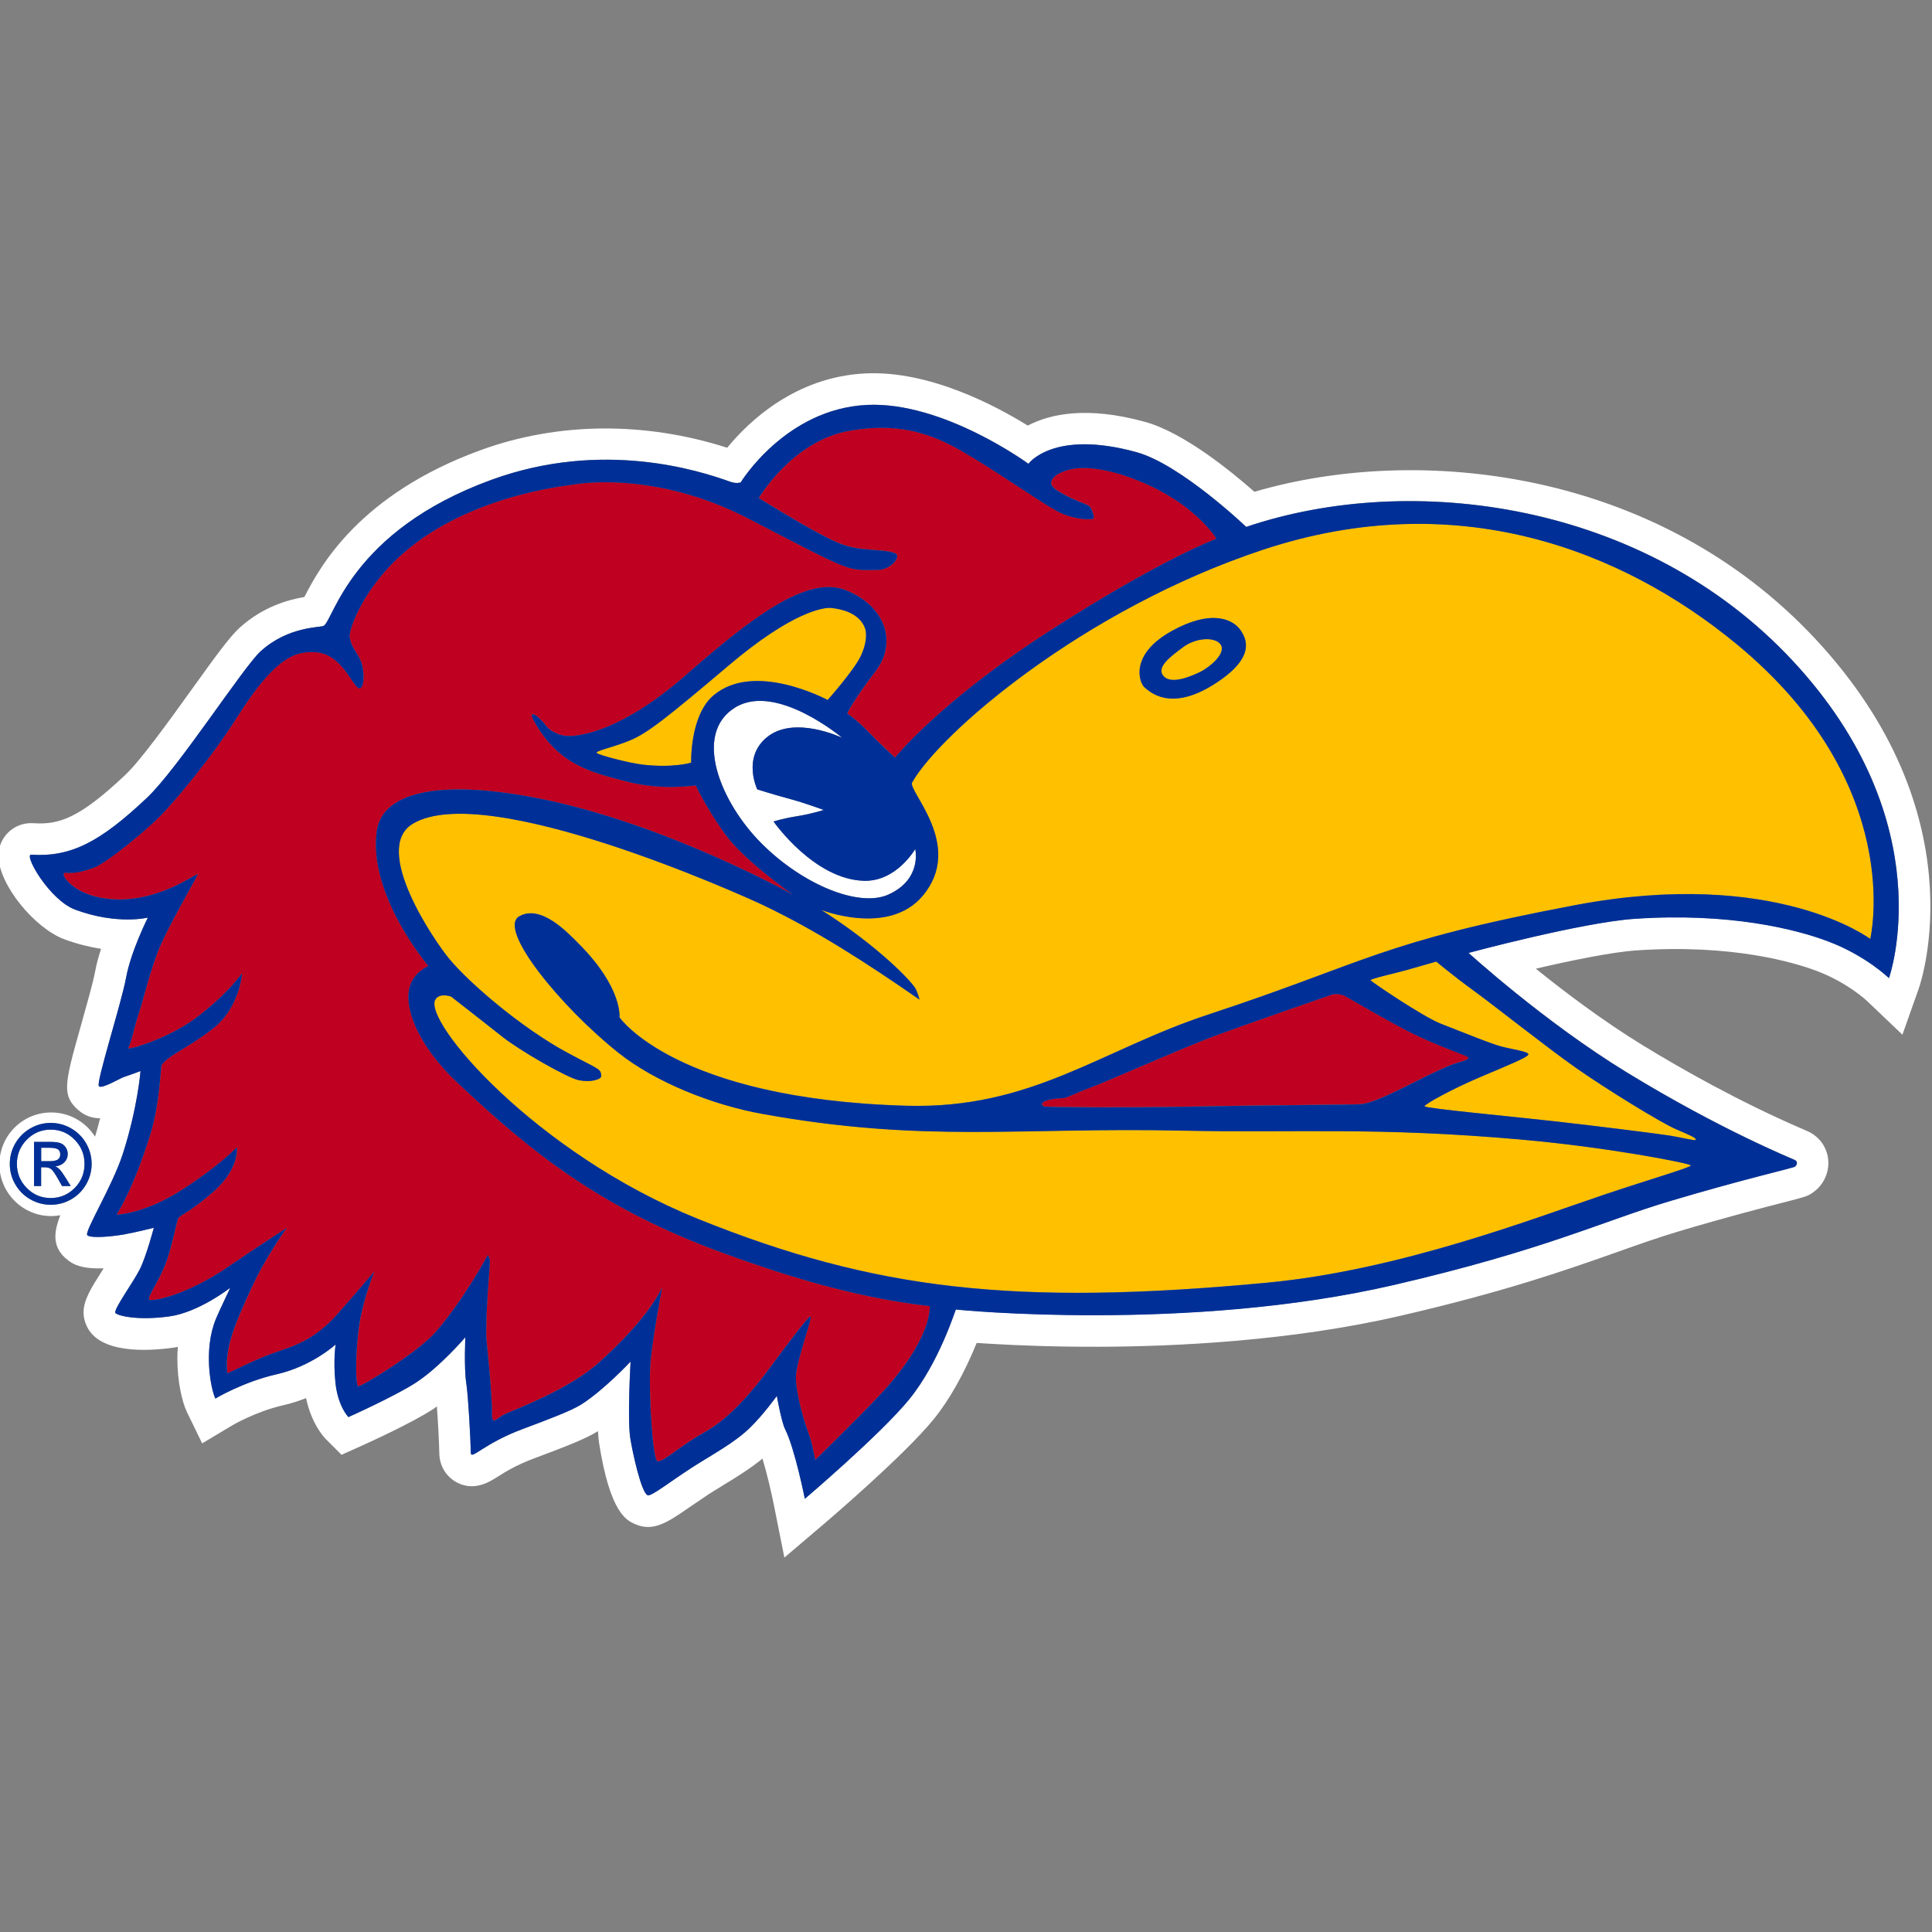 <?xml version="1.0" encoding="utf-8"?>
<!-- Generator: Adobe Illustrator 24.0.0, SVG Export Plug-In . SVG Version: 6.00 Build 0)  -->
<svg version="1.1" id="Capa_1" xmlns="http://www.w3.org/2000/svg" xmlns:xlink="http://www.w3.org/1999/xlink" x="0px" y="0px"
	 viewBox="0 0 360 360" style="enable-background:new 0 0 360 360;" xml:space="preserve">
<rect x="0" y="0" width="360" height="360" fill="#808080" stroke="none"/>
<style type="text/css">
	.st0{fill:#C00020;}
	.st1{fill:#FFC000;}
	.st2{fill:#FFFFFF;}
	.st3{fill:#003097;}
</style>
<path class="st0" d="M197.96,204.62c0.96-0.03,1.97-0.77,4.94-1.85c2.97-1.07,17.9-7.72,23.73-9.85c5.73-2.09,16.07-5.71,21.38-7.53
	c1.53-0.52,2.83,0.31,2.83,0.31s7.69,4.49,11.67,6.51c4.89,2.48,10.49,4.39,10.84,4.63c0,0,0.96,0.33-0.68,0.84
	c-1.07,0.34-2.38,0.53-8.54,3.66c-6,3.04-8.78,4.24-10.56,4.39c-1.42,0.12-19.03,0.19-31.97,0.46c-10.75,0.22-26.83,0.11-27.05-0.02
	C193.27,205.4,195.42,204.72,197.96,204.62"/>
<path class="st0" d="M11.87,162.78c0.31-0.53,1.2,0.54,5.7-1.15c2.35-0.88,9.77-6.98,12.43-9.73c2.66-2.74,9.34-10.59,14.32-18.49
	c7.62-12.08,11.5-11.95,14.27-11.9c5.11,0.09,7.1,6.51,8.34,6.72c0.99,0.16,1.02-3.13,0.38-4.87c-0.73-1.98-1.83-2.49-2.16-4.71
	c-0.18-1.21,2.25-8.28,8.85-14.54c12.26-11.64,31.09-13.56,33.04-13.86c0.3-0.04,14.85-2.71,32.36,6.34
	c19.71,10.2,18.19,9.65,24.1,9.6c2.29-0.02,3.88-1.92,3.68-2.69c-0.24-0.9-3.2-0.89-6.24-1.2c-3.05-0.31-4.71-0.97-8.61-3.07
	c-4.19-2.25-10.94-6.44-10.94-6.44s6.26-10.63,16.82-12.51c8.64-1.54,14.69,0.17,20.76,3.62c5.96,3.38,14.29,9.26,17.86,11.25
	c1.39,0.77,4.24,1.84,6.79,1.53c0.5-0.06-0.05-1.46-0.36-2.07c-0.3-0.61-1.87-0.89-4.2-2.07c-1.93-0.97-3.24-1.78-3.18-2.61
	c0.11-1.41,2.58-2.42,4.65-2.66c2.66-0.31,7.44,0.3,13.68,3.19c9.06,4.19,12.48,9.91,12.48,9.91s-10.2,3.73-30.9,17.05
	c-20.7,13.32-29,23.75-29,23.75s-2.59-2.36-4.95-4.79c-2.36-2.44-3.96-3.43-3.96-3.43s0.99-2.28,5.25-7.84
	c4.26-5.56,1.67-12.33-5.56-15.15c-7.23-2.82-17.61,5.19-29.77,15.84c-11.69,10.23-19.54,11.47-22.13,11.33
	c-2.06-0.11-3.51-1.41-3.66-1.6c-1.98-2.56-3.82-3.47-2.4-0.99c4.65,8.16,10.79,9.42,17.32,11.12c6.51,1.69,12.71,0.68,12.71,0.68
	s1.83,3.96,5.4,8.98c3.58,5.02,12.75,11.4,12.75,11.4s-24.15-13.49-47.95-18.06c-18.6-3.57-28.61-0.85-29.62,6.16
	c-1.7,11.93,9.62,25.19,9.62,25.19s-2.28,0.92-3.25,3.18c-1.66,3.85,0.93,11.31,8.74,18.64c13.48,12.65,26.42,23.32,49.69,31.75
	c8.86,3.21,23.14,8.12,38.22,9.79c0,0,0.64,6.05-9.5,16.77c-4.49,4.74-11.83,11.87-11.83,11.87c-0.5-2.43-0.66-3.37-1.3-5.11
	c-0.81-2.19-2.33-7.2-2.3-10.35c0.02-2.81,3.22-11.39,2.71-11.25c-0.49,0.13-3.52,4.09-7.67,9.69
	c-6.61,8.92-10.57,11.01-12.62,12.19c-4.19,2.4-7.52,5.56-8.28,5.03c-0.76-0.53-1.56-11.01-1.3-17.47
	c0.15-3.91,2.24-14.92,2.24-14.92s-2.12,5.44-11.9,14.15c-5.58,4.97-15.6,8.69-17.12,9.38c-1.52,0.69-2.07,1.51-2.45,1.28
	c-0.38-0.23-0.19-1.39-0.28-2.99c-0.33-6-0.57-7.23-0.97-11.88c-0.33-3.86,0.69-14.39,0.62-14.92c-0.08-0.53-0.38-1-0.38-1
	s-4.5,8.36-9.74,14.36c-3.33,3.82-14.15,10.41-14.44,10.09c-0.56-0.61-0.45-7.36,0.31-11.93c0.76-4.57,2.71-9.43,2.71-9.43
	s-3.66,4.32-6.85,7.92c-4.42,4.97-8.31,6.01-11.59,7.14c-4.24,1.46-8.93,4.1-8.96,3.82c-0.42-4.74,1.27-8.75,4.61-16
	c2.72-5.89,6.5-11.02,6.5-11.02s-5.75,3.69-10.89,7.23c-7.68,5.29-14.39,6.65-14.78,6.11c-0.35-0.49,2.01-3.55,3.36-7.4
	c0.91-2.62,1.88-7.49,2.11-7.8c0.42-0.56,2.32-1.2,6.49-4.85c4.99-4.37,4.4-8.3,4.4-8.3s-2.99,3.22-10.03,7.79
	c-7.23,4.7-12.38,4.76-12.38,4.76s3.11-4.7,6.3-15.03c1.79-5.82,1.88-12.57,2.11-12.89c1.23-1.78,4.64-2.98,9.46-6.69
	c5.11-3.93,5.51-10.38,5.51-10.38s-2.73,3.96-8.74,8.43c-5.13,3.82-12.79,6.01-12.49,5.52c0.58-0.96,1.1-3.84,2.02-6.6
	c0.97-2.93,1.61-6.18,3.42-11.11c1.64-4.45,7.66-14.58,7.51-14.66c-0.38-0.2-7.36,5.29-16.07,4.62
	C14.07,167.03,11.57,163.32,11.87,162.78"/>
<path class="st1" d="M312.27,210.4c-2.71-1.16-13.03-7.48-18.7-11.48c-5.68-4-15.22-11.61-18.96-14.32
	c-3.74-2.71-6.97-5.42-6.97-5.42s-3.1,0.9-5.42,1.55c-2.32,0.64-6.96,1.67-6.83,1.93c0.13,0.26,9.8,6.84,13.15,8.12
	c3.36,1.29,9.29,3.75,11.35,4.26c2.07,0.52,4.9,0.9,4.9,1.42c0,0.52-3.87,2.07-9.03,4.26c-5.16,2.19-10.32,5.03-10.32,5.42
	c0,0.38,16.64,1.93,24.64,2.84c8,0.9,18.19,2.19,20.77,2.58c2.58,0.39,5.29,1.16,5.16,0.77
	C315.89,211.95,314.98,211.56,312.27,210.4 M323.54,119.97c-21.38-17.61-52.17-29.47-88.2-17.55
	c-33.59,11.12-60.22,34.22-65.39,43.36c-0.9,1.58,9.84,11.78,1.95,21.15c-6.38,7.57-18.91,2.6-18.91,2.6
	c10.87,6.92,16.92,13.44,17.58,14.66c0.46,0.87,0.76,2.07,0.76,2.07c-10.06-6.97-19.23-12.88-29.14-17.61
	c-3.76-1.8-51.62-23.38-65.29-15.16c-7.76,4.68,4.11,21.94,6.77,25.13c3.9,4.71,13.66,13.01,22.05,17.53
	c5.97,3.21,6.21,2.92,6.31,4.33c0.04,0.59-1.89,1.32-4.33,0.75c-2.15-0.5-10.83-5.46-14.03-8.01c-3.2-2.54-9.61-7.53-9.61-7.53
	s-2.08-0.77-2.91,0.51c-2.55,3.92,18.55,28.69,48.97,40.93c32.75,13.18,58.85,16.29,105.98,11.86
	c24.75-2.32,49.87-12.05,62.78-16.39c8.74-2.94,16.19-5.08,16.19-5.46c0-0.38-15.17-3.35-31.26-4.79
	c-27.41-2.45-42.19-1.24-63.66-1.7c-30.33-0.66-47.75,2.35-78.07-3.11c-9.44-1.7-19.97-5.93-26.84-11.4
	c-10.64-8.45-22.66-23.08-18.46-25.43c4.06-2.26,9,3.06,11.03,5.08c8.28,8.29,7.63,13.75,7.63,13.75s10.42,15.26,53.48,16.48
	c23.35,0.66,36.14-10.39,56.32-17.02c29.76-9.8,31.83-13.46,68.32-20.36c37.34-7.06,54.95,6.31,54.95,6.31
	S355.43,146.23,323.54,119.97 M226.16,127.54c-8.22,5.17-12.03,1.26-12.93,0.51c-0.89-0.75-2.94-6.03,5.14-10.49
	c7.79-4.3,11.63-1.9,12.82-0.07C232.04,118.8,234.39,122.37,226.16,127.54 M128.79,142.11c0,0-0.27-8.77,4.15-12.53
	c7.66-6.52,21.28,0.85,21.28,0.85s5-5.63,6.22-8.29c1.51-3.3,0.75-5.09,0.75-5.09c-1.13-3.01-4.71-3.58-6.21-3.77
	c-1.51-0.19-7.44,0.76-19.12,10.64c-11.68,9.89-15.25,12.71-18.46,14.03c-3.2,1.32-6.59,1.98-6.21,2.36
	c0.37,0.38,5.93,1.86,8.57,2.17C125.5,143.14,128.79,142.11,128.79,142.11 M220.46,120.58c-2.48,1.83-5.1,3.81-3.63,5.43
	c1.47,1.62,5.25-0.03,6.86-0.83c1.62-0.79,4.86-3.41,3.77-5.06C226.49,118.64,222.94,118.75,220.46,120.58"/>
<path class="st2" d="M-0.11,216.94c0,5.33,4.33,9.66,9.66,9.66c0.58,0,1.14-0.06,1.69-0.16c-0.55,1.4-0.92,2.72-0.92,3.95
	c0,1.68,0.67,3.2,2.46,4.52c0.77,0.57,2.26,1.58,6.52,1.42c-0.14,0.23-0.41,0.68-0.41,0.68c-1.9,2.99-3.32,5.23-3.32,7.55
	c0,0.8,0.17,1.6,0.55,2.45c2.32,5.24,11.22,4.81,16.33,4.09c0.23-0.03,0.46-0.11,0.69-0.14c-0.06,0.74-0.09,1.48-0.09,2.21
	c0,4.34,0.91,8.16,1.81,10l2.81,5.78l5.52-3.3c0.04-0.03,4.45-2.65,9.69-3.83c1.5-0.34,2.86-0.8,4.15-1.3c1,4.73,3.25,7.2,3.75,7.7
	l2.86,2.86l3.7-1.66c0.95-0.43,9.38-4.23,13.44-6.9c0.21-0.14,0.42-0.3,0.63-0.45c0.22,3.04,0.42,6.95,0.45,8.73
	c0.04,2.33,1.26,4.35,3.23,5.41c3.25,1.74,6.07-0.05,7.59-1.01c1.36-0.86,3.42-2.17,6.79-3.43l0.27-0.1
	c5.75-2.15,9.41-3.57,11.68-4.99c0.07,1.2,0.16,1.87,0.21,2.19c2.03,13.01,5.12,14.41,6.6,15.08c3.47,1.58,6.13-0.26,10.16-3.04
	c0,0,3.72-2.51,3.72-2.52l2.87-1.78c2.4-1.46,4.86-2.99,7.1-4.82c0.79,2.61,1.63,6.16,2.12,8.63l1.96,9.81l7.62-6.48
	c0.59-0.51,14.63-12.47,20.17-19.26c3-3.69,5.73-8.59,8.04-14.25c0.93,0.06,1.96,0.12,3.16,0.19c4.3,0.25,11.16,0.54,19.41,0.52
	c14.52-0.03,36.1-1.07,56.47-5.79c19.64-4.54,31.07-8.6,40.26-11.84c4.19-1.49,7.8-2.77,11.61-3.9c8.91-2.66,15.94-4.46,19.71-5.43
	c3.73-0.96,4.12-1.06,5.08-1.7c1.88-1.25,3-3.36,3-5.58c0-0.13-0.01-0.27-0.01-0.4c-0.15-2.33-1.49-4.35-3.6-5.4l-0.91-0.41
	c-12.07-5.18-22.99-11.4-30.02-15.7c-7.47-4.57-14.67-10.02-19.97-14.3c6.4-1.49,14.08-3.09,18.78-3.41
	c17.92-1.21,29.44,2.27,33.57,3.83c5.72,2.16,9.32,5.55,9.36,5.59l6.6,6.29l3.03-8.56c0.47-1.32,11.09-32.62-19.21-65.14
	c-29.57-31.74-74.07-36.42-104.57-27.46c-4.32-3.82-13.15-11.02-20.34-13.02c-11.01-3.05-17.87-1.42-21.89,0.68
	c-5.95-3.69-18.33-10.29-30.24-9.72c-13.08,0.63-21.78,8.99-25.77,13.85c-15.29-4.9-31.48-4.81-45.89,0.43
	c-22.71,8.26-30.05,21.82-32.89,27.38c-2.95,0.5-7.73,1.78-12.11,5.77c-1.79,1.62-4.4,5.22-8.88,11.45
	c-4.23,5.89-9.51,13.22-12.37,15.92c-8.53,8.06-12.32,9.33-17.13,9.01c-3.06-0.2-5.75,1.83-6.4,4.83c-0.08,0.38-0.12,0.77-0.12,1.19
	c0,5.45,6.79,13.56,12.25,15.6c2.49,0.92,4.79,1.46,6.87,1.79c-0.46,1.42-0.86,2.89-1.12,4.31c-0.36,1.94-1.53,6.06-2.55,9.7
	c-1.7,6.03-2.66,9.43-2.66,11.73c0,1.86,0.63,3,2,4.23c1.33,1.19,2.76,1.61,4.16,1.6c-0.27,1.09-0.59,2.24-0.95,3.43
	c-1.71-2.7-4.72-4.51-8.16-4.51C4.21,207.28-0.11,211.61-0.11,216.94 M22.88,215.01c2.78-8.61,3.3-15.44,3.3-15.44
	s-1.93,0.73-2.91,1.04c-0.99,0.31-4.23,2.34-4.84,1.79c-0.62-0.56,4.13-15.22,5.06-20.22c0.92-4.99,4.06-11.2,4.06-11.2
	s-5.75,1.41-13.54-1.49c-4.8-1.78-9.65-10.33-8.18-10.24c7.46,0.5,12.94-2.45,21.56-10.6c5.8-5.48,17.94-24.35,21.17-27.29
	c5.18-4.71,11.15-4.4,11.75-4.75c1.86-1.08,5-17.66,31.31-27.23c20.68-7.53,38.72-1.69,44.45,0.37c1.2,0.43,1.95,0.13,1.95,0.13
	s8.35-13.71,23.53-14.44c14.21-0.69,30.09,10.97,30.09,10.97s4.61-6.47,20.19-2.15c8.22,2.28,20.39,13.91,20.39,13.91
	c30.67-10.39,74.18-4.74,101.8,24.91c28.25,30.31,17.97,59.16,17.97,59.16s-4.3-4.2-11.37-6.86c-5.98-2.26-18.32-5.39-36.03-4.19
	c-9.83,0.67-30.94,6.35-30.94,6.35s14.04,12.81,29.46,22.25c17.61,10.78,30.74,16.04,31.36,16.35c0.61,0.31,0.35,0.99-0.02,1.24
	c-0.37,0.25-9.52,2.31-23.21,6.39c-12.66,3.77-23.44,9.15-51.52,15.65c-38.35,8.88-81.54,4.62-81.61,4.56
	c-0.04-0.04-3.07,9.86-8.72,16.78c-5.26,6.45-19.41,18.5-19.41,18.5s-1.87-9.41-3.66-12.93c-0.72-1.41-1.56-6.24-1.56-6.24
	s-2.54,3.55-5.08,5.99c-2.94,2.83-6.95,4.91-10.75,7.36c-4.13,2.66-7.61,5.45-8.26,5.15c-1.23-0.56-2.86-8.26-3.23-10.64
	c-0.56-3.62,0.06-14.26,0.06-14.26s-4.96,5.3-9.17,7.98c-1.94,1.24-6.44,2.91-10.92,4.59c-7.41,2.77-9.65,5.89-9.67,4.41
	c-0.06-2.66-0.47-10.48-0.85-12.96c-0.45-2.95-0.17-8.55-0.17-8.55s-4.65,5.46-9.17,8.43c-3.79,2.49-12.62,6.45-12.62,6.45
	s-1.98-1.98-2.43-6.51c-0.42-4.21,0.05-7.02,0.05-7.02s-4.47,4.08-10.98,5.55c-6.31,1.43-11.43,4.53-11.43,4.53
	c-0.85-1.75-2.29-9.09,0.11-14.88c0.61-1.46,2.67-5.77,2.67-5.77s-5.84,4.56-11.29,5.33c-6.28,0.89-9.94-0.22-10.13-0.65
	c-0.32-0.72,3.32-5.67,4.56-8.13c1.23-2.47,2.61-7.74,2.61-7.74s-3.44,0.89-5.59,1.26c-2.15,0.37-5.98,0.77-6.79,0.16
	C15.57,229.65,20.92,221.09,22.88,215.01 M1.82,216.87c0-1.37,0.34-2.63,1.02-3.81c0.69-1.18,1.62-2.11,2.79-2.79
	c1.18-0.68,2.45-1.03,3.81-1.03c1.36,0,2.64,0.34,3.82,1.02c1.18,0.68,2.11,1.61,2.79,2.79c0.68,1.18,1.03,2.45,1.03,3.82
	c0,1.37-0.34,2.64-1.02,3.82c-0.68,1.18-1.6,2.1-2.78,2.78c-1.18,0.68-2.45,1.02-3.82,1.02c-1.37,0-2.64-0.34-3.82-1.02
	c-1.18-0.68-2.1-1.61-2.78-2.78C2.16,219.51,1.82,218.24,1.82,216.87 M11.23,215.11c0-0.45-0.15-0.78-0.45-0.96
	c-0.31-0.19-0.84-0.28-1.6-0.28h-1.5v2.5h1.6c0.68,0,1.18-0.1,1.5-0.3C11.08,215.87,11.23,215.55,11.23,215.11 M4.99,212.36
	c-1.23,1.25-1.85,2.75-1.85,4.51c0,1.76,0.61,3.26,1.85,4.5c1.23,1.25,2.72,1.86,4.45,1.86c1.74,0,3.23-0.62,4.46-1.86
	c1.23-1.24,1.85-2.74,1.85-4.51c0-1.76-0.62-3.26-1.85-4.51c-1.23-1.25-2.72-1.87-4.45-1.87C7.71,210.49,6.23,211.12,4.99,212.36
	 M11.56,221l-0.72-1.28c-0.52-0.92-0.93-1.52-1.22-1.8c-0.29-0.27-0.7-0.41-1.19-0.41H7.67V221H6.34v-8.23h2.82
	c0.99,0,1.69,0.08,2.11,0.24c0.41,0.16,0.74,0.43,0.98,0.8c0.25,0.38,0.37,0.77,0.37,1.19c0,0.63-0.22,1.16-0.65,1.6
	c-0.43,0.43-0.99,0.68-1.67,0.73c0.31,0.13,0.59,0.34,0.86,0.63c0.27,0.3,0.61,0.78,1.03,1.44l0.99,1.6H11.56z M142.06,157.32
	c7.68,7.6,18.06,11.83,23.5,9.35c6.33-2.88,4.97-8.48,4.97-8.48s-3.48,6.08-9.52,5.92c-9.35-0.24-16.87-11.04-16.87-11.04
	s1.45-0.53,4.63-1.04c2.55-0.41,4.72-1.12,4.72-1.12s-3.54-1.3-6.4-2.07c-2.96-0.8-5.99-1.76-5.99-1.76s-2.83-5.88,1.76-9.68
	c5.12-4.24,14.08,0.08,14.08,0.08s-12.26-10.34-19.91-5.68C129.02,136.69,134.21,149.57,142.06,157.32"/>
<path class="st3" d="M16.05,213.05c-0.68-1.18-1.61-2.11-2.79-2.79c-1.18-0.68-2.45-1.02-3.81-1.02c-1.36,0-2.63,0.35-3.81,1.03
	c-1.17,0.68-2.1,1.62-2.79,2.79c-0.68,1.18-1.02,2.45-1.02,3.82c0,1.37,0.34,2.64,1.02,3.81c0.68,1.17,1.6,2.1,2.78,2.78
	c1.18,0.68,2.45,1.02,3.82,1.02c1.37,0,2.65-0.34,3.82-1.02c1.18-0.68,2.1-1.61,2.78-2.79c0.68-1.18,1.02-2.45,1.02-3.82
	C17.07,215.5,16.73,214.23,16.05,213.05 M13.91,221.38c-1.23,1.24-2.72,1.86-4.46,1.86c-1.74,0-3.23-0.62-4.45-1.87
	c-1.23-1.24-1.85-2.75-1.85-4.5c0-1.76,0.62-3.27,1.85-4.51c1.23-1.25,2.71-1.87,4.45-1.87s3.22,0.62,4.45,1.87
	c1.23,1.25,1.85,2.75,1.85,4.51C15.75,218.64,15.14,220.14,13.91,221.38 M218.38,117.56c-8.08,4.45-6.03,9.73-5.14,10.49
	c0.9,0.75,4.71,4.67,12.93-0.51c8.23-5.17,5.87-8.74,5.03-10.05C230.01,115.66,226.17,113.27,218.38,117.56 M223.69,125.18
	c-1.62,0.79-5.39,2.44-6.86,0.83c-1.47-1.62,1.15-3.59,3.63-5.43c2.48-1.83,6.03-1.94,7-0.47
	C228.55,121.77,225.3,124.39,223.69,125.18 M334.01,123.1c-27.62-29.65-71.13-35.3-101.8-24.91c0,0-12.17-11.63-20.39-13.91
	c-15.58-4.32-20.19,2.15-20.19,2.15s-15.88-11.66-30.09-10.97c-15.19,0.73-23.53,14.44-23.53,14.44s-0.75,0.3-1.95-0.13
	c-5.73-2.06-23.77-7.9-44.45-0.37c-26.31,9.57-29.44,26.15-31.3,27.22c-0.61,0.35-6.58,0.04-11.76,4.75
	c-3.23,2.94-15.37,21.8-21.17,27.29c-8.62,8.14-14.1,11.09-21.56,10.6c-1.47-0.1,3.38,8.46,8.18,10.24
	c7.8,2.9,13.55,1.49,13.55,1.49s-3.14,6.21-4.06,11.2c-0.93,4.99-5.67,19.66-5.06,20.22c0.62,0.55,3.85-1.48,4.84-1.79
	c0.98-0.31,2.91-1.04,2.91-1.04s-0.52,6.83-3.3,15.44c-1.96,6.08-7.31,14.65-6.6,15.17c0.82,0.61,4.64,0.21,6.79-0.16
	c2.16-0.37,5.59-1.25,5.59-1.25s-1.38,5.27-2.61,7.73c-1.23,2.47-4.88,7.41-4.56,8.13c0.19,0.43,3.85,1.53,10.13,0.65
	c5.46-0.77,11.29-5.33,11.29-5.33s-2.06,4.31-2.67,5.77c-2.4,5.79-0.96,13.13-0.11,14.88c0,0,5.12-3.1,11.43-4.53
	c6.51-1.47,10.98-5.55,10.98-5.55s-0.47,2.81-0.05,7.02c0.45,4.53,2.43,6.51,2.43,6.51s8.83-3.96,12.62-6.45
	c4.52-2.97,9.17-8.43,9.17-8.43s-0.28,5.6,0.17,8.55c0.38,2.48,0.79,10.3,0.85,12.96c0.03,1.48,2.26-1.64,9.67-4.41
	c4.49-1.68,8.98-3.35,10.93-4.58c4.21-2.68,9.17-7.98,9.17-7.98s-0.62,10.64-0.06,14.26c0.38,2.38,2,10.09,3.23,10.64
	c0.66,0.3,4.13-2.49,8.26-5.15c3.8-2.44,7.81-4.53,10.75-7.36c2.54-2.44,5.07-5.99,5.07-5.99s0.85,4.83,1.56,6.24
	c1.78,3.52,3.66,12.93,3.66,12.93s14.16-12.04,19.42-18.5c5.65-6.93,8.67-16.82,8.72-16.78c0.06,0.06,43.26,4.32,81.6-4.56
	c28.07-6.5,38.86-11.88,51.52-15.65c13.7-4.08,22.84-6.14,23.21-6.39c0.37-0.25,0.63-0.93,0.02-1.24
	c-0.61-0.31-13.74-5.57-31.36-16.35c-15.42-9.43-29.46-22.25-29.46-22.25s21.11-5.68,30.94-6.35c17.71-1.2,30.06,1.94,36.03,4.19
	c7.07,2.66,11.37,6.86,11.37,6.86S362.26,153.41,334.01,123.1 M163.74,260.16c-4.49,4.74-11.83,11.87-11.83,11.87
	c-0.5-2.43-0.66-3.37-1.3-5.11c-0.81-2.2-2.32-7.2-2.3-10.35c0.02-2.81,3.22-11.39,2.71-11.25c-0.49,0.13-3.52,4.09-7.67,9.69
	c-6.61,8.92-10.57,11.01-12.62,12.19c-4.19,2.4-7.52,5.57-8.28,5.03c-0.76-0.53-1.56-11.01-1.3-17.47
	c0.15-3.91,2.24-14.92,2.24-14.92s-2.12,5.44-11.9,14.15c-5.58,4.97-15.6,8.69-17.12,9.38c-1.52,0.69-2.07,1.51-2.45,1.28
	c-0.38-0.23-0.19-1.39-0.28-2.99c-0.33-6-0.57-7.23-0.97-11.88c-0.33-3.86,0.69-14.39,0.61-14.92c-0.08-0.53-0.38-1-0.38-1
	s-4.5,8.36-9.74,14.36c-3.33,3.82-14.15,10.41-14.44,10.09c-0.56-0.61-0.45-7.36,0.3-11.93c0.76-4.57,2.71-9.43,2.71-9.43
	s-3.66,4.32-6.85,7.91c-4.41,4.97-8.31,6.01-11.59,7.14c-4.24,1.46-8.93,4.1-8.96,3.82c-0.42-4.74,1.27-8.75,4.61-16
	c2.72-5.89,6.5-11.02,6.5-11.02s-5.74,3.69-10.89,7.23c-7.68,5.29-14.39,6.65-14.78,6.11c-0.35-0.49,2.01-3.55,3.36-7.4
	c0.91-2.62,1.88-7.49,2.11-7.8c0.42-0.56,2.32-1.2,6.49-4.85c4.99-4.37,4.4-8.3,4.4-8.3s-2.99,3.22-10.02,7.79
	c-7.23,4.69-12.38,4.76-12.38,4.76s3.11-4.7,6.3-15.03c1.8-5.82,1.88-12.57,2.11-12.89c1.23-1.79,4.64-2.98,9.46-6.69
	c5.11-3.93,5.51-10.38,5.51-10.38s-2.73,3.96-8.74,8.43c-5.13,3.82-12.79,6.01-12.49,5.52c0.58-0.97,1.11-3.85,2.02-6.6
	c0.97-2.93,1.61-6.17,3.42-11.11c1.64-4.45,7.66-14.58,7.51-14.66c-0.38-0.2-7.36,5.29-16.07,4.62c-6.69-0.51-9.19-4.22-8.89-4.75
	c0.31-0.53,1.21,0.54,5.7-1.15c2.35-0.88,9.77-6.98,12.43-9.73c2.66-2.74,9.34-10.59,14.32-18.49c7.62-12.08,11.5-11.95,14.27-11.9
	c5.11,0.09,7.1,6.51,8.34,6.72c0.99,0.16,1.02-3.13,0.38-4.88c-0.73-1.98-1.83-2.49-2.16-4.71c-0.18-1.21,2.25-8.28,8.85-14.54
	c12.26-11.64,31.09-13.56,33.04-13.86c0.29-0.04,14.85-2.71,32.35,6.34c19.71,10.2,18.19,9.65,24.1,9.6
	c2.29-0.02,3.88-1.92,3.68-2.69c-0.24-0.9-3.2-0.89-6.24-1.2c-3.05-0.31-4.71-0.97-8.61-3.07c-4.19-2.25-10.94-6.44-10.94-6.44
	s6.26-10.63,16.82-12.51c8.64-1.54,14.69,0.17,20.75,3.62c5.96,3.38,14.29,9.26,17.86,11.25c1.39,0.78,4.24,1.84,6.79,1.53
	c0.51-0.06-0.05-1.46-0.36-2.07c-0.3-0.61-1.87-0.89-4.2-2.07c-1.92-0.97-3.24-1.78-3.18-2.61c0.1-1.41,2.58-2.42,4.65-2.66
	c2.66-0.31,7.44,0.3,13.68,3.19c9.06,4.19,12.48,9.91,12.48,9.91s-10.2,3.73-30.9,17.05c-20.7,13.32-29,23.75-29,23.75
	s-2.59-2.36-4.95-4.8c-2.36-2.44-3.96-3.43-3.96-3.43s0.99-2.28,5.26-7.84c4.26-5.56,1.67-12.33-5.56-15.15
	c-7.23-2.82-17.61,5.19-29.77,15.84c-11.69,10.23-19.54,11.47-22.13,11.33c-2.06-0.12-3.51-1.41-3.66-1.6
	c-1.98-2.56-3.81-3.47-2.4-0.99c4.65,8.16,10.8,9.42,17.32,11.12c6.51,1.69,12.71,0.68,12.71,0.68s1.83,3.96,5.4,8.98
	c3.58,5.02,12.75,11.4,12.75,11.4s-24.15-13.49-47.95-18.06c-18.6-3.57-28.61-0.84-29.62,6.16c-1.7,11.93,9.62,25.19,9.62,25.19
	s-2.28,0.92-3.25,3.18c-1.66,3.85,0.93,11.31,8.74,18.64c13.48,12.65,26.42,23.32,49.69,31.75c8.86,3.21,23.14,8.12,38.22,9.79
	C173.24,243.39,173.88,249.44,163.74,260.16 M128.79,142.11c0,0-3.29,1.03-9.03,0.37c-2.63-0.31-8.19-1.79-8.57-2.17
	c-0.38-0.37,3.01-1.03,6.21-2.35c3.2-1.32,6.78-4.14,18.46-14.03c11.68-9.89,17.61-10.83,19.12-10.64c1.51,0.19,5.08,0.75,6.21,3.77
	c0,0,0.75,1.79-0.75,5.09c-1.21,2.66-6.22,8.29-6.22,8.29s-13.62-7.37-21.28-0.85C128.52,133.34,128.79,142.11,128.79,142.11
	 M137.02,131.81c7.65-4.66,19.92,5.68,19.92,5.68s-8.96-4.32-14.08-0.08c-4.58,3.8-1.76,9.68-1.76,9.68s3.04,0.97,6,1.76
	c2.86,0.77,6.4,2.08,6.4,2.08s-2.17,0.71-4.72,1.12c-3.18,0.51-4.63,1.04-4.63,1.04s7.52,10.8,16.87,11.04
	c6.04,0.15,9.52-5.92,9.52-5.92s1.36,5.6-4.97,8.47c-5.44,2.47-15.82-1.75-23.5-9.35C134.21,149.57,129.02,136.69,137.02,131.81
	 M274.61,184.6c3.74,2.71,13.29,10.32,18.96,14.32c5.68,4,16,10.32,18.7,11.48c2.71,1.16,3.62,1.55,3.74,1.93
	c0.13,0.39-2.58-0.38-5.16-0.77c-2.58-0.38-12.77-1.67-20.77-2.58c-8-0.9-24.64-2.45-24.64-2.84s5.16-3.23,10.32-5.42
	c5.16-2.19,9.03-3.74,9.03-4.26c0-0.52-2.84-0.9-4.9-1.42c-2.06-0.52-8-2.97-11.35-4.26c-3.36-1.29-13.03-7.87-13.16-8.12
	c-0.13-0.26,4.51-1.29,6.83-1.94c2.32-0.65,5.42-1.55,5.42-1.55S270.86,181.89,274.61,184.6 M264.13,201.36
	c-6,3.04-8.78,4.24-10.56,4.39c-1.42,0.12-19.03,0.19-31.97,0.46c-10.75,0.22-26.83,0.12-27.05-0.02c-1.29-0.79,0.86-1.47,3.4-1.56
	c0.96-0.03,1.97-0.77,4.94-1.85c2.97-1.07,17.9-7.72,23.73-9.85c5.73-2.09,16.07-5.71,21.38-7.53c1.53-0.52,2.83,0.32,2.83,0.32
	s7.69,4.48,11.67,6.51c4.89,2.48,10.49,4.39,10.84,4.63c0,0,0.96,0.33-0.68,0.85C271.6,198.04,270.29,198.23,264.13,201.36
	 M348.49,174.97c0,0-17.61-13.37-54.95-6.31c-36.49,6.9-38.57,10.57-68.32,20.37c-20.17,6.63-32.96,17.69-56.32,17.02
	c-43.07-1.21-53.48-16.48-53.48-16.48s0.65-5.46-7.62-13.75c-2.03-2.03-6.97-7.35-11.03-5.08c-4.2,2.35,7.82,16.97,18.46,25.43
	c6.88,5.46,17.4,9.7,26.84,11.4c30.32,5.46,47.74,2.45,78.08,3.11c21.47,0.47,36.25-0.75,63.66,1.7
	c16.09,1.44,31.26,4.42,31.26,4.79c0,0.38-7.45,2.52-16.19,5.46c-12.91,4.33-38.02,14.06-62.77,16.39
	c-47.14,4.43-73.24,1.32-105.99-11.86C99.7,214.9,78.6,190.13,81.15,186.21c0.82-1.27,2.91-0.51,2.91-0.51s6.4,4.99,9.61,7.53
	c3.2,2.54,11.88,7.51,14.04,8.01c2.44,0.56,4.38-0.16,4.33-0.75c-0.1-1.41-0.34-1.12-6.31-4.33c-8.39-4.52-18.15-12.82-22.05-17.53
	c-2.65-3.2-14.53-20.46-6.76-25.13c13.66-8.23,61.52,13.36,65.29,15.16c9.91,4.73,19.08,10.63,29.14,17.61c0,0-0.3-1.2-0.76-2.07
	c-0.66-1.22-6.71-7.74-17.58-14.66c0,0,12.53,4.97,18.91-2.6c7.89-9.37-2.84-19.57-1.95-21.15c5.17-9.13,31.8-32.24,65.39-43.36
	c36.02-11.92,66.82-0.05,88.2,17.56C355.43,146.23,348.49,174.97,348.49,174.97 M11.16,217.96c-0.27-0.29-0.55-0.5-0.86-0.63
	c0.68-0.06,1.24-0.3,1.67-0.73c0.43-0.44,0.65-0.97,0.65-1.6c0-0.42-0.13-0.81-0.37-1.19c-0.24-0.37-0.57-0.64-0.98-0.8
	c-0.42-0.16-1.12-0.24-2.11-0.24H6.34V221h1.32v-3.49h0.77c0.49,0,0.89,0.14,1.19,0.41c0.29,0.27,0.7,0.87,1.22,1.8l0.72,1.28h1.62
	l-0.99-1.6C11.77,218.74,11.43,218.25,11.16,217.96 M9.27,216.37h-1.6v-2.5h1.5c0.76,0,1.3,0.1,1.6,0.28s0.45,0.5,0.45,0.96
	c0,0.44-0.15,0.76-0.47,0.96C10.45,216.27,9.95,216.37,9.27,216.37"/>
</svg>
